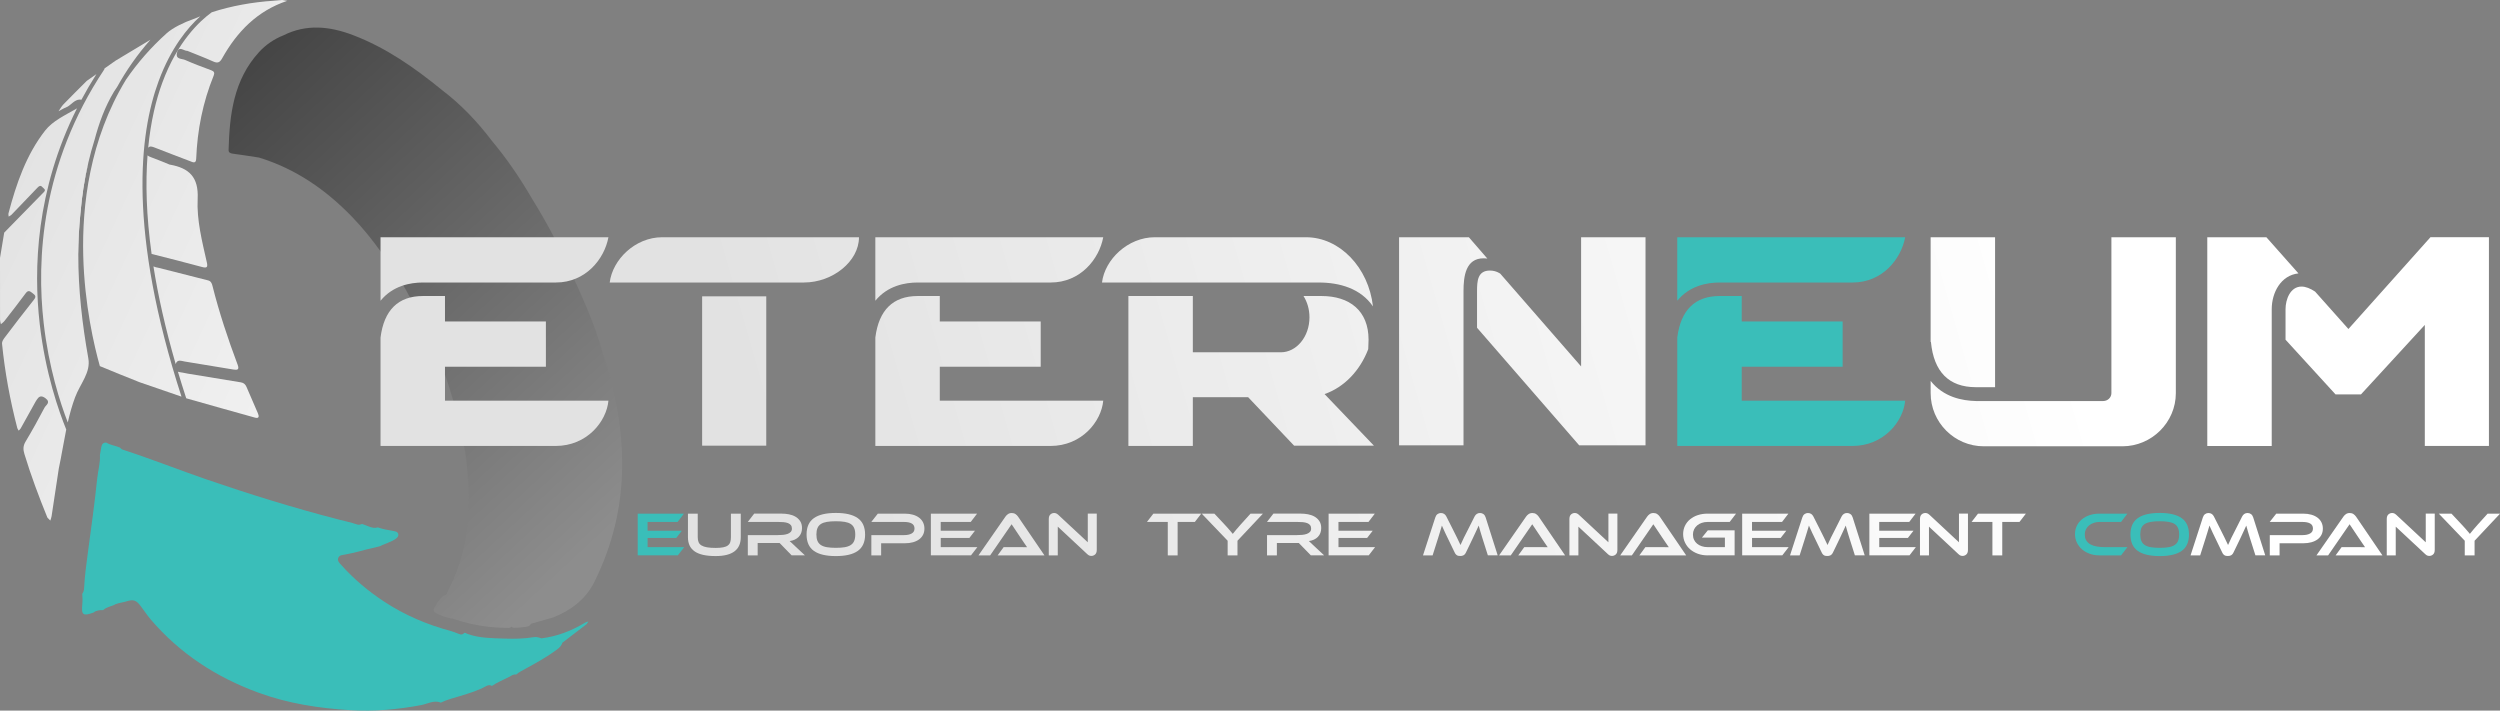 <svg xmlns="http://www.w3.org/2000/svg" xmlns:xlink="http://www.w3.org/1999/xlink" id="Layer_2" data-name="Layer 2" viewBox="0 0 1248.83 354.96"><rect x="0" y="0" width="1248.83" height="354.96" fill="#808080" stroke="none"/><defs><linearGradient id="linear-gradient" x1="19.75" y1="-39.43" x2="303.96" y2="265.24" gradientUnits="userSpaceOnUse"><stop offset="0" stop-color="#272727"></stop><stop offset="1" stop-color="#8d8d8d"></stop></linearGradient><linearGradient id="linear-gradient-2" x1="322.63" y1="235.55" x2="-4.78" y2="82.45" gradientUnits="userSpaceOnUse"><stop offset="0" stop-color="#fff"></stop><stop offset="1" stop-color="#e2e2e2"></stop></linearGradient><linearGradient id="linear-gradient-3" x1="331.93" y1="215.67" x2="4.52" y2="62.57" xlink:href="#linear-gradient-2"></linearGradient><linearGradient id="linear-gradient-4" x1="329.63" y1="220.58" x2="2.22" y2="67.49" xlink:href="#linear-gradient-2"></linearGradient><linearGradient id="linear-gradient-5" x1="310.58" y1="261.33" x2="-16.84" y2="108.24" xlink:href="#linear-gradient-2"></linearGradient><linearGradient id="linear-gradient-6" x1="299.49" y1="285.04" x2="-27.92" y2="131.95" xlink:href="#linear-gradient-2"></linearGradient><linearGradient id="linear-gradient-7" x1="360.4" y1="154.78" x2="32.99" y2="1.68" xlink:href="#linear-gradient-2"></linearGradient><linearGradient id="linear-gradient-8" x1="300.55" y1="282.76" x2="-26.86" y2="129.67" xlink:href="#linear-gradient-2"></linearGradient><linearGradient id="linear-gradient-9" x1="344.31" y1="189.2" x2="16.9" y2="36.1" xlink:href="#linear-gradient-2"></linearGradient><linearGradient id="linear-gradient-10" x1="320.62" y1="239.85" x2="-6.79" y2="86.76" xlink:href="#linear-gradient-2"></linearGradient><linearGradient id="linear-gradient-11" x1="353.35" y1="136.9" x2="976.34" y2="-41.96" gradientUnits="userSpaceOnUse"><stop offset="0" stop-color="#e2e2e2"></stop><stop offset="1" stop-color="#fff"></stop></linearGradient><linearGradient id="linear-gradient-12" x1="362.4" y1="168.45" x2="985.39" y2="-10.42" xlink:href="#linear-gradient-11"></linearGradient><linearGradient id="linear-gradient-13" x1="372.17" y1="202.46" x2="995.16" y2="23.6" xlink:href="#linear-gradient-11"></linearGradient><linearGradient id="linear-gradient-14" x1="383.33" y1="241.33" x2="1006.32" y2="62.47" xlink:href="#linear-gradient-11"></linearGradient><linearGradient id="linear-gradient-15" x1="393.26" y1="275.9" x2="1016.25" y2="97.04" xlink:href="#linear-gradient-11"></linearGradient><linearGradient id="linear-gradient-16" x1="412.64" y1="343.42" x2="1035.63" y2="164.56" xlink:href="#linear-gradient-11"></linearGradient><linearGradient id="linear-gradient-17" x1="424.71" y1="385.46" x2="1047.7" y2="206.6" xlink:href="#linear-gradient-11"></linearGradient><linearGradient id="linear-gradient-18" x1="387.82" y1="256.98" x2="1010.81" y2="78.11" xlink:href="#linear-gradient-11"></linearGradient><linearGradient id="linear-gradient-19" x1="390.6" y1="266.66" x2="1013.59" y2="87.8" xlink:href="#linear-gradient-11"></linearGradient><linearGradient id="linear-gradient-20" x1="392.75" y1="274.12" x2="1015.73" y2="95.26" xlink:href="#linear-gradient-11"></linearGradient><linearGradient id="linear-gradient-21" x1="394.4" y1="279.9" x2="1017.39" y2="101.04" xlink:href="#linear-gradient-11"></linearGradient><linearGradient id="linear-gradient-22" x1="397.12" y1="289.37" x2="1020.11" y2="110.51" xlink:href="#linear-gradient-11"></linearGradient><linearGradient id="linear-gradient-23" x1="400" y1="299.38" x2="1022.99" y2="120.51" xlink:href="#linear-gradient-11"></linearGradient><linearGradient id="linear-gradient-24" x1="401.75" y1="305.5" x2="1024.74" y2="126.63" xlink:href="#linear-gradient-11"></linearGradient><linearGradient id="linear-gradient-25" x1="405.28" y1="317.8" x2="1028.27" y2="138.93" xlink:href="#linear-gradient-11"></linearGradient><linearGradient id="linear-gradient-26" x1="407.34" y1="324.96" x2="1030.33" y2="146.1" xlink:href="#linear-gradient-11"></linearGradient><linearGradient id="linear-gradient-27" x1="410.35" y1="335.45" x2="1033.34" y2="156.59" xlink:href="#linear-gradient-11"></linearGradient><linearGradient id="linear-gradient-28" x1="412.25" y1="342.06" x2="1035.24" y2="163.2" xlink:href="#linear-gradient-11"></linearGradient><linearGradient id="linear-gradient-29" x1="416.78" y1="357.85" x2="1039.77" y2="178.98" xlink:href="#linear-gradient-11"></linearGradient><linearGradient id="linear-gradient-30" x1="419.8" y1="368.36" x2="1042.79" y2="189.49" xlink:href="#linear-gradient-11"></linearGradient><linearGradient id="linear-gradient-31" x1="421.56" y1="374.48" x2="1044.55" y2="195.61" xlink:href="#linear-gradient-11"></linearGradient><linearGradient id="linear-gradient-32" x1="424.41" y1="384.4" x2="1047.4" y2="205.54" xlink:href="#linear-gradient-11"></linearGradient><linearGradient id="linear-gradient-33" x1="426.33" y1="391.1" x2="1049.32" y2="212.24" xlink:href="#linear-gradient-11"></linearGradient><linearGradient id="linear-gradient-34" x1="427.98" y1="396.86" x2="1050.97" y2="218" xlink:href="#linear-gradient-11"></linearGradient><linearGradient id="linear-gradient-35" x1="430.74" y1="406.48" x2="1053.73" y2="227.61" xlink:href="#linear-gradient-11"></linearGradient><linearGradient id="linear-gradient-36" x1="432.82" y1="413.72" x2="1055.81" y2="234.85" xlink:href="#linear-gradient-11"></linearGradient><linearGradient id="linear-gradient-37" x1="434.89" y1="420.92" x2="1057.88" y2="242.06" xlink:href="#linear-gradient-11"></linearGradient><linearGradient id="linear-gradient-38" x1="436.65" y1="427.06" x2="1059.64" y2="248.19" xlink:href="#linear-gradient-11"></linearGradient><linearGradient id="linear-gradient-39" x1="445.98" y1="459.54" x2="1068.97" y2="280.68" xlink:href="#linear-gradient-11"></linearGradient><linearGradient id="linear-gradient-40" x1="447.6" y1="465.19" x2="1070.59" y2="286.33" xlink:href="#linear-gradient-11"></linearGradient><linearGradient id="linear-gradient-41" x1="450.89" y1="476.65" x2="1073.88" y2="297.79" xlink:href="#linear-gradient-11"></linearGradient><linearGradient id="linear-gradient-42" x1="452.65" y1="482.77" x2="1075.64" y2="303.91" xlink:href="#linear-gradient-11"></linearGradient><linearGradient id="linear-gradient-43" x1="454.4" y1="488.87" x2="1077.39" y2="310.01" xlink:href="#linear-gradient-11"></linearGradient></defs><g id="Layer_1-2" data-name="Layer 1"><path d="M270.44,318.88c7.84-.98,15.04-3.73,21.76-7.81.51-.31,1.15-.43,1.73-.63-.37.51-.64,1.13-1.12,1.5-3.94,3.07-7.92,6.09-11.89,9.12-.43,1.46-1.43,2.44-2.62,3.33-4.93,3.71-10.32,6.66-15.71,9.62-1.65.9-3.34,1.73-4.78,2.96-1.44-.29-2.44.63-3.59,1.22-2.85,1.45-5.83,2.63-8.49,4.44-.99-.59-1.89-.44-2.91.12-4.08,2.26-8.53,3.57-12.97,4.93-3.24.99-6.55,1.78-9.63,3.3-3.48-1.42-6.55.61-9.77,1.22-11.71,2.22-23.5,3.25-35.4,2.55-15.74-.93-31.21-3.33-46.09-8.79-20.98-7.69-39.16-19.52-53.75-36.61-1.83-2.15-3.32-4.56-5.06-6.78-2.15-2.75-3.54-3.25-6.9-2.2-1.81.57-3.71.75-5.48,1.41-1.96,1.2-4.48,1.27-6.23,2.98-1.71,0-3.4.05-4.82,1.23-5.29,1.9-6.15,1.26-5.6-4.23.17-1.71.11-3.41-.04-5.12.68-.89.88-1.85.94-3.01.29-5.78,1.06-11.52,1.83-17.25,1.68-12.49,3.43-24.97,4.72-37.51.4-3.87,1.59-7.65,1.34-11.6.24-1.34.46-2.66.7-3.99.25-1.39.93-2.25,2.43-2.21,2.12,1.31,4.63,1.55,6.87,2.51.45.3.64.81,1.31,1.02,14.16,4.57,27.98,10.1,42.05,14.93,21.58,7.41,43.36,14.16,65.45,19.88,3.27.85,6.59,1.53,9.79,2.62.89.3,1.59-.05,2.37-.29,1.21.39,2.36.91,3.55,1.34,1.42.52,2.82.87,4.31.37,2.48.93,5.08,1.3,7.66,1.77,1.09.2,2.33.42,2.55,1.63.22,1.19-.75,1.96-1.7,2.6-.85.57-1.78.97-2.72,1.34-1.52.81-3.22,1.22-4.73,2.06-3.3.92-6.71,1.49-10,2.49-2.45.68-4.96,1.17-7.46,1.68-1.31.27-2.92.21-3.41,1.79-.47,1.52.75,2.54,1.64,3.53,6.3,7.03,13.48,13.04,21.35,18.21,10.29,6.76,21.46,11.52,33.34,14.68,1.08.29,2.09.74,3.13,1.11,1.13.39,2.21,1.17,3.39-.03.49-.49,1.1.13,1.66.32,6.06,2.21,12.4,2.17,18.7,2.37,4.77.15,9.56.11,14.28-.69,1.45-.24,2.73.05,4.02.58Z" style="fill: #3abeb9;"></path><path d="M300.9,175.76c-3.83-13.91-9.85-26.95-15.79-40.03-5.61-12.61-12.08-24.75-19.35-36.48-5.89-10.15-12.45-19.84-20-28.84-7.22-9.55-15.41-18.17-24.97-25.43h0c-13.62-11.12-27.93-21.15-44.48-27.45-11.51-4.38-23.19-5.67-34.75.14-4.68,1.86-8.79,4.67-12.14,8.33-12.71,13.89-14.75,31.19-15.23,48.93-.03,1.22.79,1.66,2.01,1.82,4.4.58,8.78,1.29,13.16,1.95h0c18.34,5.61,33.53,16.14,46.72,29.85,10.43,10.84,18.68,23.26,26.54,35.98h0c7.84,14.27,14.5,29.07,20.26,44.28,4.64,14.03,8.64,28.22,10.26,42.97,2.16,19.65,1.49,38.99-6.56,57.48-1.19,2.56-2.38,5.12-3.57,7.67-1.44.47-2.49,1.46-3.39,2.63-1.12,1.18-1.73,2.71-2.64,4.03-.67.98-.45,1.94.69,2.58,2.31,1.3,4.79,2.14,7.36,2.69.36.08.8.17,1.17.09.16.11.33.22.51.28,8.91,3.01,18.06,4.46,27.46,4.4.66,0,1-.23,1.21-.59.44.43,1.07.56,1.79.55,1.71-.04,3.41-.13,5.09-.41,1.17-.2,2.39-.31,2.98-1.59,3.69-1.05,7.37-2.1,11.06-3.16,8.94-3.51,16.32-9.13,20.6-17.74,18.74-37.65,16.97-76.12,3.99-114.93Z" style="fill: url(#linear-gradient);"></path><path d="M44.11,81.26c-2,8.54-3.22,16.92-3.89,24.89-.02.05-.02.09-.02.13-.73,6.93-1.07,13.83-1.09,20.75-.52-15.37.9-30.59,5-45.77Z" style="fill: url(#linear-gradient-2);"></path><path d="M90.66,198.13c-7-2.4-13.99-4.82-20.99-7.22-6.61-2.66-13.23-5.26-19.79-8.03-2.82-10.01-7.68-30.62-8.3-55.24-.62-24.85,3.13-57.87,21.34-87.83,0-.01,0-.02.02-.03,5.78-8.47,12.57-16.21,20.35-23.19,3.12-2.81,9-5.58,12.89-6.9,1.28-.54,2.56-1.06,3.85-1.55-6.29,5.68-14.62,15.7-20.77,32.33-9.74,26.33-15.39,74.84,11.4,157.66Z" style="fill: url(#linear-gradient-3);"></path><path d="M98.74,99.27c-.53,10.66,2.23,21.33,4.59,31.83.5,2.25.14,2.96-2.37,2.28-8.38-2.29-16.82-4.38-25.23-6.53-2.68-19.31-3.06-35.6-2.03-49.24.4.38,1.01.66,1.76.93,3.12,1.12,6.17,2.44,9.25,3.67.08,0,.17.02.25.04,9.49,1.71,14.31,6.19,13.78,17.02Z" style="fill: url(#linear-gradient-4);"></path><path d="M87.76,181.86c-5.21-18-8.8-34.21-11.11-48.79.69.33,1.56.56,2.58.72,8.26,2.09,16.51,4.18,24.77,6.29,1.33.34,1.81,1.42,2.12,2.64,3.37,13.4,7.72,26.5,12.58,39.44.94,2.51-.03,2.79-2.2,2.42-8.07-1.38-16.15-2.7-24.23-3.99-1.73-.27-3.72-1.27-4.51,1.27Z" style="fill: url(#linear-gradient-5);"></path><path d="M128.82,206.43c.66,1.52.66,2.76-1.43,2.19-11.4-3.14-22.77-6.39-34.15-9.6-.07-.03-.15-.05-.22-.07-1.47-4.52-2.85-8.94-4.14-13.26.72.26,1.63.3,2.47.47.83.17,1.67.33,2.51.49,8.83,1.46,17.65,2.92,26.49,4.35,1.43.23,2.25,1.02,2.79,2.29,1.87,4.39,3.77,8.77,5.68,13.14Z" style="fill: url(#linear-gradient-6);"></path><path d="M105.82,6.11c9.98-3.21,20.28-5.03,30.83-5.74,1.44-.1,2.88-.25,4.32-.37.84.14,1.69.28,2.53.42-14.92,4.96-25.07,15.36-32.54,28.73-1.15,2.05-2.22,2.57-4.42,1.58-4.26-1.92-8.63-3.57-12.96-5.33-1.75.15-4.17-2.78-5.15.91-.9,3.44,2.42,2.91,4.03,3.64,4.27,1.91,8.68,3.53,13.07,5.16,1.47.55,1.77,1.29,1.19,2.71-5.42,13.32-8.16,27.2-8.72,41.54-.1,2.67-1.89,1.59-3.11,1.13-5.9-2.21-11.77-4.5-17.64-6.78-1.26-.48-2.39-.9-3.23.1,1.3-13.37,3.96-24.05,7.04-32.45,7.58-20.62,18.8-30.96,24.76-35.25Z" style="fill: url(#linear-gradient-7);"></path><path d="M19.83,161.72c2.83,24.71,9.59,43.82,13.26,52.83-1.32,6.45-2.34,13-3.72,19.5-1.2,7.96-2.39,15.92-3.61,23.87-.11.73-.41,1.42-.63,2.13-.49-.5-.97-1-1.46-1.5-4.24-10.44-8.21-20.97-11.48-31.77-.7-2.29-.68-4.09.59-6.21,3.33-5.56,6.48-11.23,9.48-16.97.66-1.27,3.27-2.53.5-4.63-.89-.67-1.59-.94-2.17-.94-1.28,0-1.99,1.31-2.82,2.61-2.48,4.47-4.95,8.94-7.45,13.39-.23.41-.65.72-.98,1.08-.24-.42-.58-.82-.7-1.28-3.61-13.88-6.21-27.94-7.63-42.21-.09-.93.64-2.08,1.27-2.91,4.84-6.39,9.7-12.77,14.7-19.03,1.46-1.83.29-2.39-.86-3.35-1.23-1.01-2.12-1.43-3.3.18-3.45,4.67-7.02,9.24-10.58,13.82-.49.63-1.2,1.09-1.8,1.63-.15-.74-.41-1.48-.42-2.22-.03-10.3-.02-20.59-.02-30.88.7-4.22,1.4-8.43,2.1-12.65,6.62-6.76,13.24-13.52,19.85-20.29,1.21-1.25-.19-1.76-.77-2.44-.95-1.13-1.71-.52-2.51.32-4.29,4.51-8.61,9.01-12.94,13.49-.38.39-.93.61-1.4.91-.04-.55-.22-1.14-.09-1.65,3.89-14.78,8.91-29.33,18.32-41.35,3.8-4.87,10.16-7.72,15.89-11.07-20.5,40.87-21.76,80.18-18.62,107.59Z" style="fill: url(#linear-gradient-8);"></path><path d="M48.16,37.01c-2.72,4.28-5.21,8.56-7.49,12.82-3.41-.62-5.02,2.82-7.72,3.84-1.29.49-2.48,1.27-3.72,1.91.8-1.14,1.46-2.42,2.42-3.41,3.84-3.97,7.76-7.84,11.66-11.75,1.62-1.13,3.23-2.27,4.85-3.41Z" style="fill: url(#linear-gradient-9);"></path><path d="M75.17,19.82c-6.65,7.52-12.12,15.43-16.61,23.52,0,0,0,0,0,.01-.54.8-1.08,1.6-1.61,2.41-4.58,7.65-7.48,15.7-9.71,24.08-.02.06-.04.13-.06.19-1.17,3.72-2.17,7.42-3.03,11.1,0,.04-.02.09-.03.13-2,8.54-3.22,16.92-3.89,24.89-.02.05-.02.09-.02.13-.73,6.93-1.07,13.83-1.09,20.75v.08c-.05,17.32,1.92,34.61,5,51.87,1.28,7.17-3.99,12.53-6.58,19.41-1.55,4.13-2.71,8.36-3.68,12.64-3.76-9.72-9.5-27.37-12.04-49.62-3.61-31.62-1.3-79.26,30.22-126.67.11-.17.16-.36.16-.55,1.86-1.31,3.72-2.61,5.58-3.92,5.8-3.49,11.59-6.98,17.4-10.45Z" style="fill: url(#linear-gradient-10);"></path><path d="M837.85,118.51h113.84c-2.04,10.99-11.46,22.61-26.22,22.61h-66.42c-6.28,0-15.07,1.57-21.2,9.11v-31.72ZM870.04,200.16h81.65c-.94,10.36-10.68,22.61-26.38,22.61h-87.46v-54.17c1.73-13.66,8.79-20.73,21.2-20.73h10.99v12.72h50.41v22.61h-50.41v16.96Z" style="fill: #3abeb9;"></path><path d="M190.09,118.51h113.84c-2.04,10.99-11.46,22.61-26.22,22.61h-66.42c-6.28,0-15.07,1.57-21.2,9.11v-31.72ZM222.28,200.16h81.65c-.94,10.36-10.68,22.61-26.38,22.61h-87.46v-54.17c1.73-13.66,8.79-20.73,21.2-20.73h10.99v12.72h50.41v22.61h-50.41v16.96Z" style="fill: url(#linear-gradient-11);"></path><path d="M429.09,118.51c0,12.09-13.19,22.61-27.48,22.61h-97.04c1.41-11.46,12.72-22.61,26.22-22.61h98.3ZM382.77,148.03v74.59h-32.03v-74.59h32.03Z" style="fill: url(#linear-gradient-12);"></path><path d="M437.26,118.51h113.84c-2.04,10.99-11.46,22.61-26.22,22.61h-66.42c-6.28,0-15.07,1.57-21.2,9.11v-31.72ZM469.45,200.16h81.65c-.94,10.36-10.68,22.61-26.38,22.61h-87.46v-54.17c1.73-13.66,8.79-20.73,21.2-20.73h10.99v12.72h50.41v22.61h-50.41v16.96Z" style="fill: url(#linear-gradient-13);"></path><path d="M550.48,141.12c1.41-11.46,12.88-22.61,26.38-22.61h75.53c16.8,0,31.25,15.07,33.45,34.55-6.12-8.95-16.65-11.93-27.01-11.93h-108.35ZM661.66,196.86l24.65,25.75h-39.88l-22.93-24.18h-27.64v24.34h-32.19v-74.9h32.19v28.11h43.97c7.85,0,14.29-7.85,14.29-17.43,0-4.08-1.1-7.69-2.98-10.68h8.95c14.13,0,23.55,7.38,23.55,21.83l-.16,4.71c-4.08,10.68-11.93,19-21.83,22.45Z" style="fill: url(#linear-gradient-14);"></path><path d="M741.12,129.03c-8.95,0-10.05,8.95-10.05,16.33v77.1h-32.19v-103.95h34.86l9.26,10.68s-.63-.16-1.88-.16ZM789.8,118.51h32.19v103.95h-33.13l-51.03-58.73v-18.37c0-5.02.31-10.21,6.44-10.21,3.14,0,5.18,1.57,5.18,1.57l40.36,46.32v-64.54Z" style="fill: url(#linear-gradient-15);"></path><path d="M1086.9,118.51v77.89c0,14.6-12.09,26.54-26.69,26.54h-69.25c-14.6,0-26.54-11.93-26.54-26.54v-6.12c6.44,8.17,15.86,9.89,22.61,10.05h63.6c2.2,0,4.08-1.73,4.08-3.93v-77.89h32.19ZM964.57,170.8h-.16v-52.29h32.19v74.9h-9.58c-13.5,0-21.04-7.69-22.46-22.61Z" style="fill: url(#linear-gradient-16);"></path><path d="M1134.8,154.47v68.31h-32.19v-104.27h29.52l16.02,18.06c-8.79.94-13.35,9.58-13.35,17.9ZM1243.3,222.77h-32.03v-60.46l-31.88,34.7h-12.72l-24.97-27.32v-15.23c0-4.87,2.36-11.31,8.01-11.31,2.04,0,4.4.94,6.75,2.51l16.65,18.69,40.98-45.85h29.21v104.27Z" style="fill: url(#linear-gradient-17);"></path><path d="M318.56,277.43v-20.85h23.09l-3.18,4.15h-14.99v4.39h17.11l-2.8,3.61h-14.3v4.58h18.29l-3.18,4.11h-20.04Z" style="fill: #3abeb9;"></path><path d="M365.12,256.58h4.92v11.75c0,6.3-4.18,9.44-12.53,9.44-2.43,0-4.52-.2-6.26-.59-1.75-.39-3.18-.99-4.3-1.78-1.12-.79-1.95-1.77-2.49-2.94s-.81-2.55-.81-4.13v-11.75h4.89v11.75c0,.98.14,1.8.42,2.48.28.68.76,1.23,1.45,1.65s1.6.74,2.76.94,2.6.3,4.35.3c1.52,0,2.77-.1,3.75-.3.99-.2,1.77-.51,2.34-.95.57-.44.97-.99,1.18-1.67.22-.67.33-1.49.33-2.45v-11.75Z" style="fill: url(#linear-gradient-18);"></path><path d="M395.47,277.43l-6.05-6.2h-10.94v6.2h-4.92v-10.13h15.02c.87,0,1.73-.04,2.57-.12.84-.08,1.59-.24,2.24-.47.66-.23,1.18-.56,1.59-.98.41-.43.61-.98.61-1.67,0-.73-.18-1.31-.53-1.75-.35-.44-.84-.77-1.46-1.01-.62-.24-1.36-.39-2.21-.47-.85-.07-1.79-.11-2.8-.11h-15.05l3.21-4.15h13.71c1.2,0,2.41.11,3.62.34,1.2.23,2.29.62,3.26,1.18.97.56,1.75,1.3,2.37,2.23.61.92.92,2.08.92,3.48,0,1.77-.54,3.22-1.64,4.36s-2.6,1.85-4.53,2.12l7.63,7.14h-6.61Z" style="fill: url(#linear-gradient-19);"></path><path d="M432.15,266.99c0,3.74-1.22,6.47-3.65,8.2s-6.09,2.59-10.97,2.59-8.54-.86-10.97-2.59-3.65-4.46-3.65-8.2,1.22-6.44,3.66-8.17,6.09-2.59,10.96-2.59,8.51.86,10.95,2.59,3.66,4.45,3.66,8.17ZM427.23,266.99c0-1.29-.18-2.36-.55-3.21-.36-.85-.93-1.53-1.71-2.03-.78-.5-1.78-.85-3.01-1.06-1.23-.21-2.7-.31-4.42-.31s-3.23.1-4.46.31c-1.23.21-2.23.56-3.01,1.06-.78.5-1.35,1.17-1.71,2.03-.36.85-.54,1.92-.54,3.21s.18,2.39.54,3.24c.36.85.94,1.53,1.71,2.04.78.51,1.78.87,3.01,1.08,1.23.21,2.71.31,4.46.31s3.2-.1,4.42-.31c1.23-.21,2.23-.57,3.01-1.08.78-.51,1.35-1.19,1.71-2.04.36-.85.55-1.93.55-3.24Z" style="fill: url(#linear-gradient-20);"></path><path d="M440.16,271.38v6.05h-4.89v-10.13h16.42c1.5,0,2.73-.26,3.69-.79.97-.53,1.45-1.36,1.45-2.48,0-1.18-.47-2.03-1.4-2.54-.94-.51-2.18-.76-3.74-.76h-16.46l3.27-4.15h13.46c1.52,0,2.88.18,4.1.53,1.21.35,2.25.86,3.1,1.51.85.65,1.5,1.44,1.95,2.37.45.92.67,1.95.67,3.07s-.22,2.13-.67,3.04c-.45.9-1.1,1.67-1.95,2.31-.85.63-1.89,1.12-3.1,1.46-1.22.34-2.58.51-4.1.51h-11.81Z" style="fill: url(#linear-gradient-21);"></path><path d="M465,277.43v-20.85h23.09l-3.18,4.15h-14.99v4.39h17.11l-2.8,3.61h-14.3v4.58h18.29l-3.18,4.11h-20.04Z" style="fill: url(#linear-gradient-22);"></path><path d="M498.35,277.43l2.99-4.11h9.02c.92,0,1.82.01,2.7.03-.54-.79-1.11-1.62-1.7-2.48-.59-.86-1.18-1.73-1.76-2.6l-4.27-6.39-10.72,15.55h-5.83l13.46-19.35c.33-.48.75-.9,1.26-1.26.51-.36,1.15-.55,1.92-.55.73,0,1.34.18,1.85.53.51.35.94.78,1.29,1.28l13.18,19.35h-23.41Z" style="fill: url(#linear-gradient-23);"></path><path d="M528.39,263.09v14.34h-4.49v-18.14c0-1.06.27-1.83.81-2.31.54-.48,1.17-.72,1.9-.72.29,0,.6.06.92.17.32.11.69.36,1.11.73l14.74,13.74v-14.34h4.49v18.11c0,1.06-.28,1.83-.83,2.31-.55.48-1.18.72-1.88.72-.33,0-.66-.06-.98-.17-.32-.11-.67-.35-1.04-.7l-14.74-13.74Z" style="fill: url(#linear-gradient-24);"></path><path d="M583.34,277.43v-16.7h-10.41l3.21-4.15h23.93l-3.21,4.15h-8.6v16.7h-4.92Z" style="fill: url(#linear-gradient-25);"></path><path d="M613.25,277.43v-7.32l-12.96-13.53h6.33l5.2,5.55c.33.35.68.73,1.04,1.14s.72.81,1.08,1.22.69.79,1.01,1.17.61.72.86,1.03c.48-.62,1.07-1.35,1.78-2.18.71-.83,1.39-1.62,2.06-2.37l5.02-5.55h6.2l-12.71,13.53v7.32h-4.89Z" style="fill: url(#linear-gradient-26);"></path><path d="M654.83,277.43l-6.05-6.2h-10.94v6.2h-4.92v-10.13h15.02c.87,0,1.73-.04,2.57-.12.84-.08,1.59-.24,2.24-.47.66-.23,1.18-.56,1.59-.98.41-.43.61-.98.61-1.67,0-.73-.18-1.31-.53-1.75-.35-.44-.84-.77-1.46-1.01-.62-.24-1.36-.39-2.21-.47-.85-.07-1.79-.11-2.8-.11h-15.05l3.21-4.15h13.71c1.2,0,2.41.11,3.62.34,1.2.23,2.29.62,3.26,1.18.97.56,1.75,1.3,2.37,2.23.61.92.92,2.08.92,3.48,0,1.77-.54,3.22-1.64,4.36s-2.6,1.85-4.53,2.12l7.63,7.14h-6.61Z" style="fill: url(#linear-gradient-27);"></path><path d="M663.68,277.43v-20.85h23.09l-3.18,4.15h-14.99v4.39h17.11l-2.8,3.61h-14.3v4.58h18.29l-3.18,4.11h-20.04Z" style="fill: url(#linear-gradient-28);"></path><path d="M743.24,277.43l-2.74-8.63c-.37-1.18-.71-2.27-1-3.27-.29-1-.57-1.99-.84-2.99-.42.91-.87,1.9-1.36,2.95-.49,1.05-1,2.15-1.54,3.29-.54,1.14-1.11,2.32-1.7,3.54-.59,1.22-1.18,2.43-1.76,3.63-.19.4-.39.71-.61.94-.22.23-.45.41-.69.53-.24.12-.49.21-.75.25-.26.04-.53.06-.79.06-.29,0-.57-.02-.84-.06-.27-.04-.52-.12-.75-.25s-.45-.3-.65-.53c-.21-.23-.41-.54-.59-.94l-2.8-5.8c-.73-1.5-1.38-2.84-1.95-4.04-.57-1.19-1.11-2.38-1.61-3.57-.29,1-.59,1.99-.89,2.99-.3,1-.64,2.09-1.01,3.27l-2.74,8.63h-4.8l6.14-18.95c.23-.73.59-1.28,1.09-1.65.5-.37,1.06-.56,1.68-.56,1.25,0,2.16.57,2.74,1.71l3.15,6.23c.81,1.62,1.53,3.07,2.17,4.35.63,1.28,1.22,2.51,1.76,3.69.5-1.18,1.06-2.41,1.7-3.68.63-1.27,1.37-2.71,2.2-4.33l3.15-6.26c.27-.52.63-.93,1.08-1.25.45-.31.99-.47,1.64-.47s1.22.19,1.71.56c.5.37.86.92,1.09,1.65l6.01,18.95h-4.89Z" style="fill: url(#linear-gradient-29);"></path><path d="M758.42,277.43l2.99-4.11h9.02c.92,0,1.82.01,2.7.03-.54-.79-1.11-1.62-1.7-2.48-.59-.86-1.18-1.73-1.76-2.6l-4.27-6.39-10.72,15.55h-5.83l13.46-19.35c.33-.48.75-.9,1.26-1.26.51-.36,1.15-.55,1.92-.55.73,0,1.34.18,1.85.53.51.35.94.78,1.29,1.28l13.18,19.35h-23.41Z" style="fill: url(#linear-gradient-30);"></path><path d="M788.46,263.09v14.34h-4.49v-18.14c0-1.06.27-1.83.81-2.31.54-.48,1.17-.72,1.9-.72.29,0,.6.06.92.17.32.11.69.36,1.11.73l14.74,13.74v-14.34h4.49v18.11c0,1.06-.28,1.83-.83,2.31-.55.48-1.18.72-1.88.72-.33,0-.66-.06-.98-.17-.32-.11-.67-.35-1.04-.7l-14.74-13.74Z" style="fill: url(#linear-gradient-31);"></path><path d="M818.91,277.43l2.99-4.11h9.02c.92,0,1.82.01,2.7.03-.54-.79-1.11-1.62-1.7-2.48-.59-.86-1.18-1.73-1.76-2.6l-4.27-6.39-10.72,15.55h-5.83l13.46-19.35c.33-.48.75-.9,1.26-1.26.51-.36,1.15-.55,1.92-.55.73,0,1.34.18,1.85.53.51.35.94.78,1.29,1.28l13.18,19.35h-23.41Z" style="fill: url(#linear-gradient-32);"></path><path d="M853.03,277.43c-1.77,0-3.4-.27-4.89-.81-1.5-.54-2.79-1.28-3.88-2.23-1.09-.95-1.94-2.07-2.56-3.37-.61-1.3-.92-2.71-.92-4.22s.31-2.9.92-4.16c.61-1.26,1.46-2.34,2.56-3.24s2.38-1.6,3.88-2.09c1.5-.49,3.13-.73,4.89-.73h14.18l-3.18,4.15h-11c-1.06,0-2.04.15-2.93.45s-1.67.73-2.32,1.28-1.17,1.22-1.54,1.99c-.37.78-.56,1.64-.56,2.57s.18,1.82.54,2.6c.36.78.87,1.44,1.53,1.98s1.43.96,2.34,1.26c.9.3,1.89.45,2.95.45h8.6v-4.77h-11.47l2.93-3.62h13.4v12.5h-13.46Z" style="fill: url(#linear-gradient-33);"></path><path d="M870.27,277.43v-20.85h23.09l-3.18,4.15h-14.99v4.39h17.11l-2.8,3.61h-14.3v4.58h18.29l-3.18,4.11h-20.04Z" style="fill: url(#linear-gradient-34);"></path><path d="M926.58,277.43l-2.74-8.63c-.37-1.18-.71-2.27-1-3.27-.29-1-.57-1.99-.84-2.99-.42.91-.87,1.9-1.36,2.95-.49,1.05-1,2.15-1.54,3.29-.54,1.14-1.11,2.32-1.7,3.54-.59,1.22-1.18,2.43-1.76,3.63-.19.4-.39.71-.61.94-.22.23-.45.41-.69.53-.24.12-.49.21-.75.25-.26.04-.53.06-.79.06-.29,0-.57-.02-.84-.06-.27-.04-.52-.12-.75-.25s-.45-.3-.65-.53c-.21-.23-.41-.54-.59-.94l-2.8-5.8c-.73-1.5-1.38-2.84-1.95-4.04-.57-1.19-1.11-2.38-1.61-3.57-.29,1-.59,1.99-.89,2.99-.3,1-.64,2.09-1.01,3.27l-2.74,8.63h-4.8l6.14-18.95c.23-.73.59-1.28,1.09-1.65.5-.37,1.06-.56,1.68-.56,1.25,0,2.16.57,2.74,1.71l3.15,6.23c.81,1.62,1.53,3.07,2.17,4.35.63,1.28,1.22,2.51,1.76,3.69.5-1.18,1.06-2.41,1.7-3.68.63-1.27,1.37-2.71,2.2-4.33l3.15-6.26c.27-.52.63-.93,1.08-1.25.45-.31.99-.47,1.64-.47s1.22.19,1.71.56c.5.37.86.92,1.09,1.65l6.01,18.95h-4.89Z" style="fill: url(#linear-gradient-35);"></path><path d="M933.81,277.43v-20.85h23.09l-3.18,4.15h-14.99v4.39h17.11l-2.8,3.61h-14.3v4.58h18.29l-3.18,4.11h-20.04Z" style="fill: url(#linear-gradient-36);"></path><path d="M963.58,263.09v14.34h-4.49v-18.14c0-1.06.27-1.83.81-2.31.54-.48,1.17-.72,1.9-.72.29,0,.6.06.92.17.32.11.69.36,1.11.73l14.74,13.74v-14.34h4.49v18.11c0,1.06-.28,1.83-.83,2.31-.55.48-1.18.72-1.88.72-.33,0-.66-.06-.98-.17-.32-.11-.67-.35-1.04-.7l-14.74-13.74Z" style="fill: url(#linear-gradient-37);"></path><path d="M995.27,277.43v-16.7h-10.41l3.21-4.15h23.93l-3.21,4.15h-8.6v16.7h-4.92Z" style="fill: url(#linear-gradient-38);"></path><path d="M1048.78,277.43c-1.77,0-3.4-.27-4.89-.81-1.5-.54-2.79-1.28-3.88-2.23-1.09-.95-1.94-2.07-2.56-3.37-.61-1.3-.92-2.71-.92-4.22s.31-2.9.92-4.16c.61-1.26,1.46-2.34,2.56-3.24s2.38-1.6,3.88-2.09c1.5-.49,3.13-.73,4.89-.73h13.93l-3.18,4.15h-10.75c-.93,0-1.84.14-2.73.41-.88.27-1.67.67-2.35,1.2-.69.53-1.24,1.19-1.65,1.98-.42.79-.62,1.69-.62,2.71,0,1.23.26,2.24.79,3.05.53.81,1.25,1.45,2.17,1.93.91.48,1.98.82,3.21,1.01,1.23.2,2.53.3,3.93.3h11.19l-3.18,4.11h-10.75Z" style="fill: #3abeb9;"></path><path d="M1093.47,266.99c0,3.74-1.22,6.47-3.65,8.2s-6.09,2.59-10.97,2.59-8.54-.86-10.97-2.59-3.65-4.46-3.65-8.2,1.22-6.44,3.66-8.17,6.09-2.59,10.96-2.59,8.51.86,10.95,2.59,3.66,4.45,3.66,8.17ZM1088.55,266.99c0-1.29-.18-2.36-.55-3.21-.36-.85-.93-1.53-1.71-2.03-.78-.5-1.78-.85-3.01-1.06-1.23-.21-2.7-.31-4.42-.31s-3.23.1-4.46.31c-1.23.21-2.23.56-3.01,1.06-.78.5-1.35,1.17-1.71,2.03-.36.85-.54,1.92-.54,3.21s.18,2.39.54,3.24c.36.85.94,1.53,1.71,2.04.78.51,1.78.87,3.01,1.08,1.23.21,2.71.31,4.46.31s3.2-.1,4.42-.31c1.23-.21,2.23-.57,3.01-1.08.78-.51,1.35-1.19,1.71-2.04.36-.85.55-1.93.55-3.24Z" style="fill: #3abeb9;"></path><path d="M1126.66,277.43l-2.74-8.63c-.37-1.18-.71-2.27-1-3.27-.29-1-.57-1.99-.84-2.99-.42.91-.87,1.9-1.36,2.95-.49,1.05-1,2.15-1.54,3.29-.54,1.14-1.11,2.32-1.7,3.54-.59,1.22-1.18,2.43-1.76,3.63-.19.4-.39.71-.61.94-.22.23-.45.41-.69.53-.24.12-.49.21-.75.25-.26.04-.53.06-.79.06-.29,0-.57-.02-.84-.06-.27-.04-.52-.12-.75-.25s-.45-.3-.65-.53c-.21-.23-.41-.54-.59-.94l-2.8-5.8c-.73-1.5-1.38-2.84-1.95-4.04-.57-1.19-1.11-2.38-1.61-3.57-.29,1-.59,1.99-.89,2.99-.3,1-.64,2.09-1.01,3.27l-2.74,8.63h-4.8l6.14-18.95c.23-.73.59-1.28,1.09-1.65.5-.37,1.06-.56,1.68-.56,1.25,0,2.16.57,2.74,1.71l3.15,6.23c.81,1.62,1.53,3.07,2.17,4.35.63,1.28,1.22,2.51,1.76,3.69.5-1.18,1.06-2.41,1.7-3.68.63-1.27,1.37-2.71,2.2-4.33l3.15-6.26c.27-.52.63-.93,1.08-1.25.45-.31.99-.47,1.64-.47s1.22.19,1.71.56c.5.37.86.92,1.09,1.65l6.01,18.95h-4.89Z" style="fill: url(#linear-gradient-39);"></path><path d="M1138.72,271.38v6.05h-4.89v-10.13h16.42c1.5,0,2.73-.26,3.69-.79.97-.53,1.45-1.36,1.45-2.48,0-1.18-.47-2.03-1.4-2.54-.94-.51-2.18-.76-3.74-.76h-16.46l3.27-4.15h13.46c1.52,0,2.88.18,4.1.53,1.21.35,2.25.86,3.1,1.51.85.65,1.5,1.44,1.95,2.37.45.92.67,1.95.67,3.07s-.22,2.13-.67,3.04c-.45.9-1.1,1.67-1.95,2.31-.85.63-1.89,1.12-3.1,1.46-1.22.34-2.58.51-4.1.51h-11.81Z" style="fill: url(#linear-gradient-40);"></path><path d="M1166.71,277.43l2.99-4.11h9.02c.92,0,1.82.01,2.7.03-.54-.79-1.11-1.62-1.7-2.48-.59-.86-1.18-1.73-1.76-2.6l-4.27-6.39-10.72,15.55h-5.83l13.46-19.35c.33-.48.75-.9,1.26-1.26.51-.36,1.15-.55,1.92-.55.73,0,1.34.18,1.85.53.51.35.94.78,1.29,1.28l13.18,19.35h-23.41Z" style="fill: url(#linear-gradient-41);"></path><path d="M1196.75,263.09v14.34h-4.49v-18.14c0-1.06.27-1.83.81-2.31.54-.48,1.17-.72,1.9-.72.29,0,.6.06.92.17.32.11.69.36,1.11.73l14.74,13.74v-14.34h4.49v18.11c0,1.06-.28,1.83-.83,2.31-.55.48-1.18.72-1.88.72-.33,0-.66-.06-.98-.17-.32-.11-.67-.35-1.04-.7l-14.74-13.74Z" style="fill: url(#linear-gradient-42);"></path><path d="M1231.22,277.43v-7.32l-12.96-13.53h6.33l5.2,5.55c.33.35.68.73,1.04,1.14s.72.81,1.08,1.22.69.79,1.01,1.17.61.72.86,1.03c.48-.62,1.07-1.35,1.78-2.18.71-.83,1.39-1.62,2.06-2.37l5.02-5.55h6.2l-12.71,13.53v7.32h-4.89Z" style="fill: url(#linear-gradient-43);"></path></g></svg>
